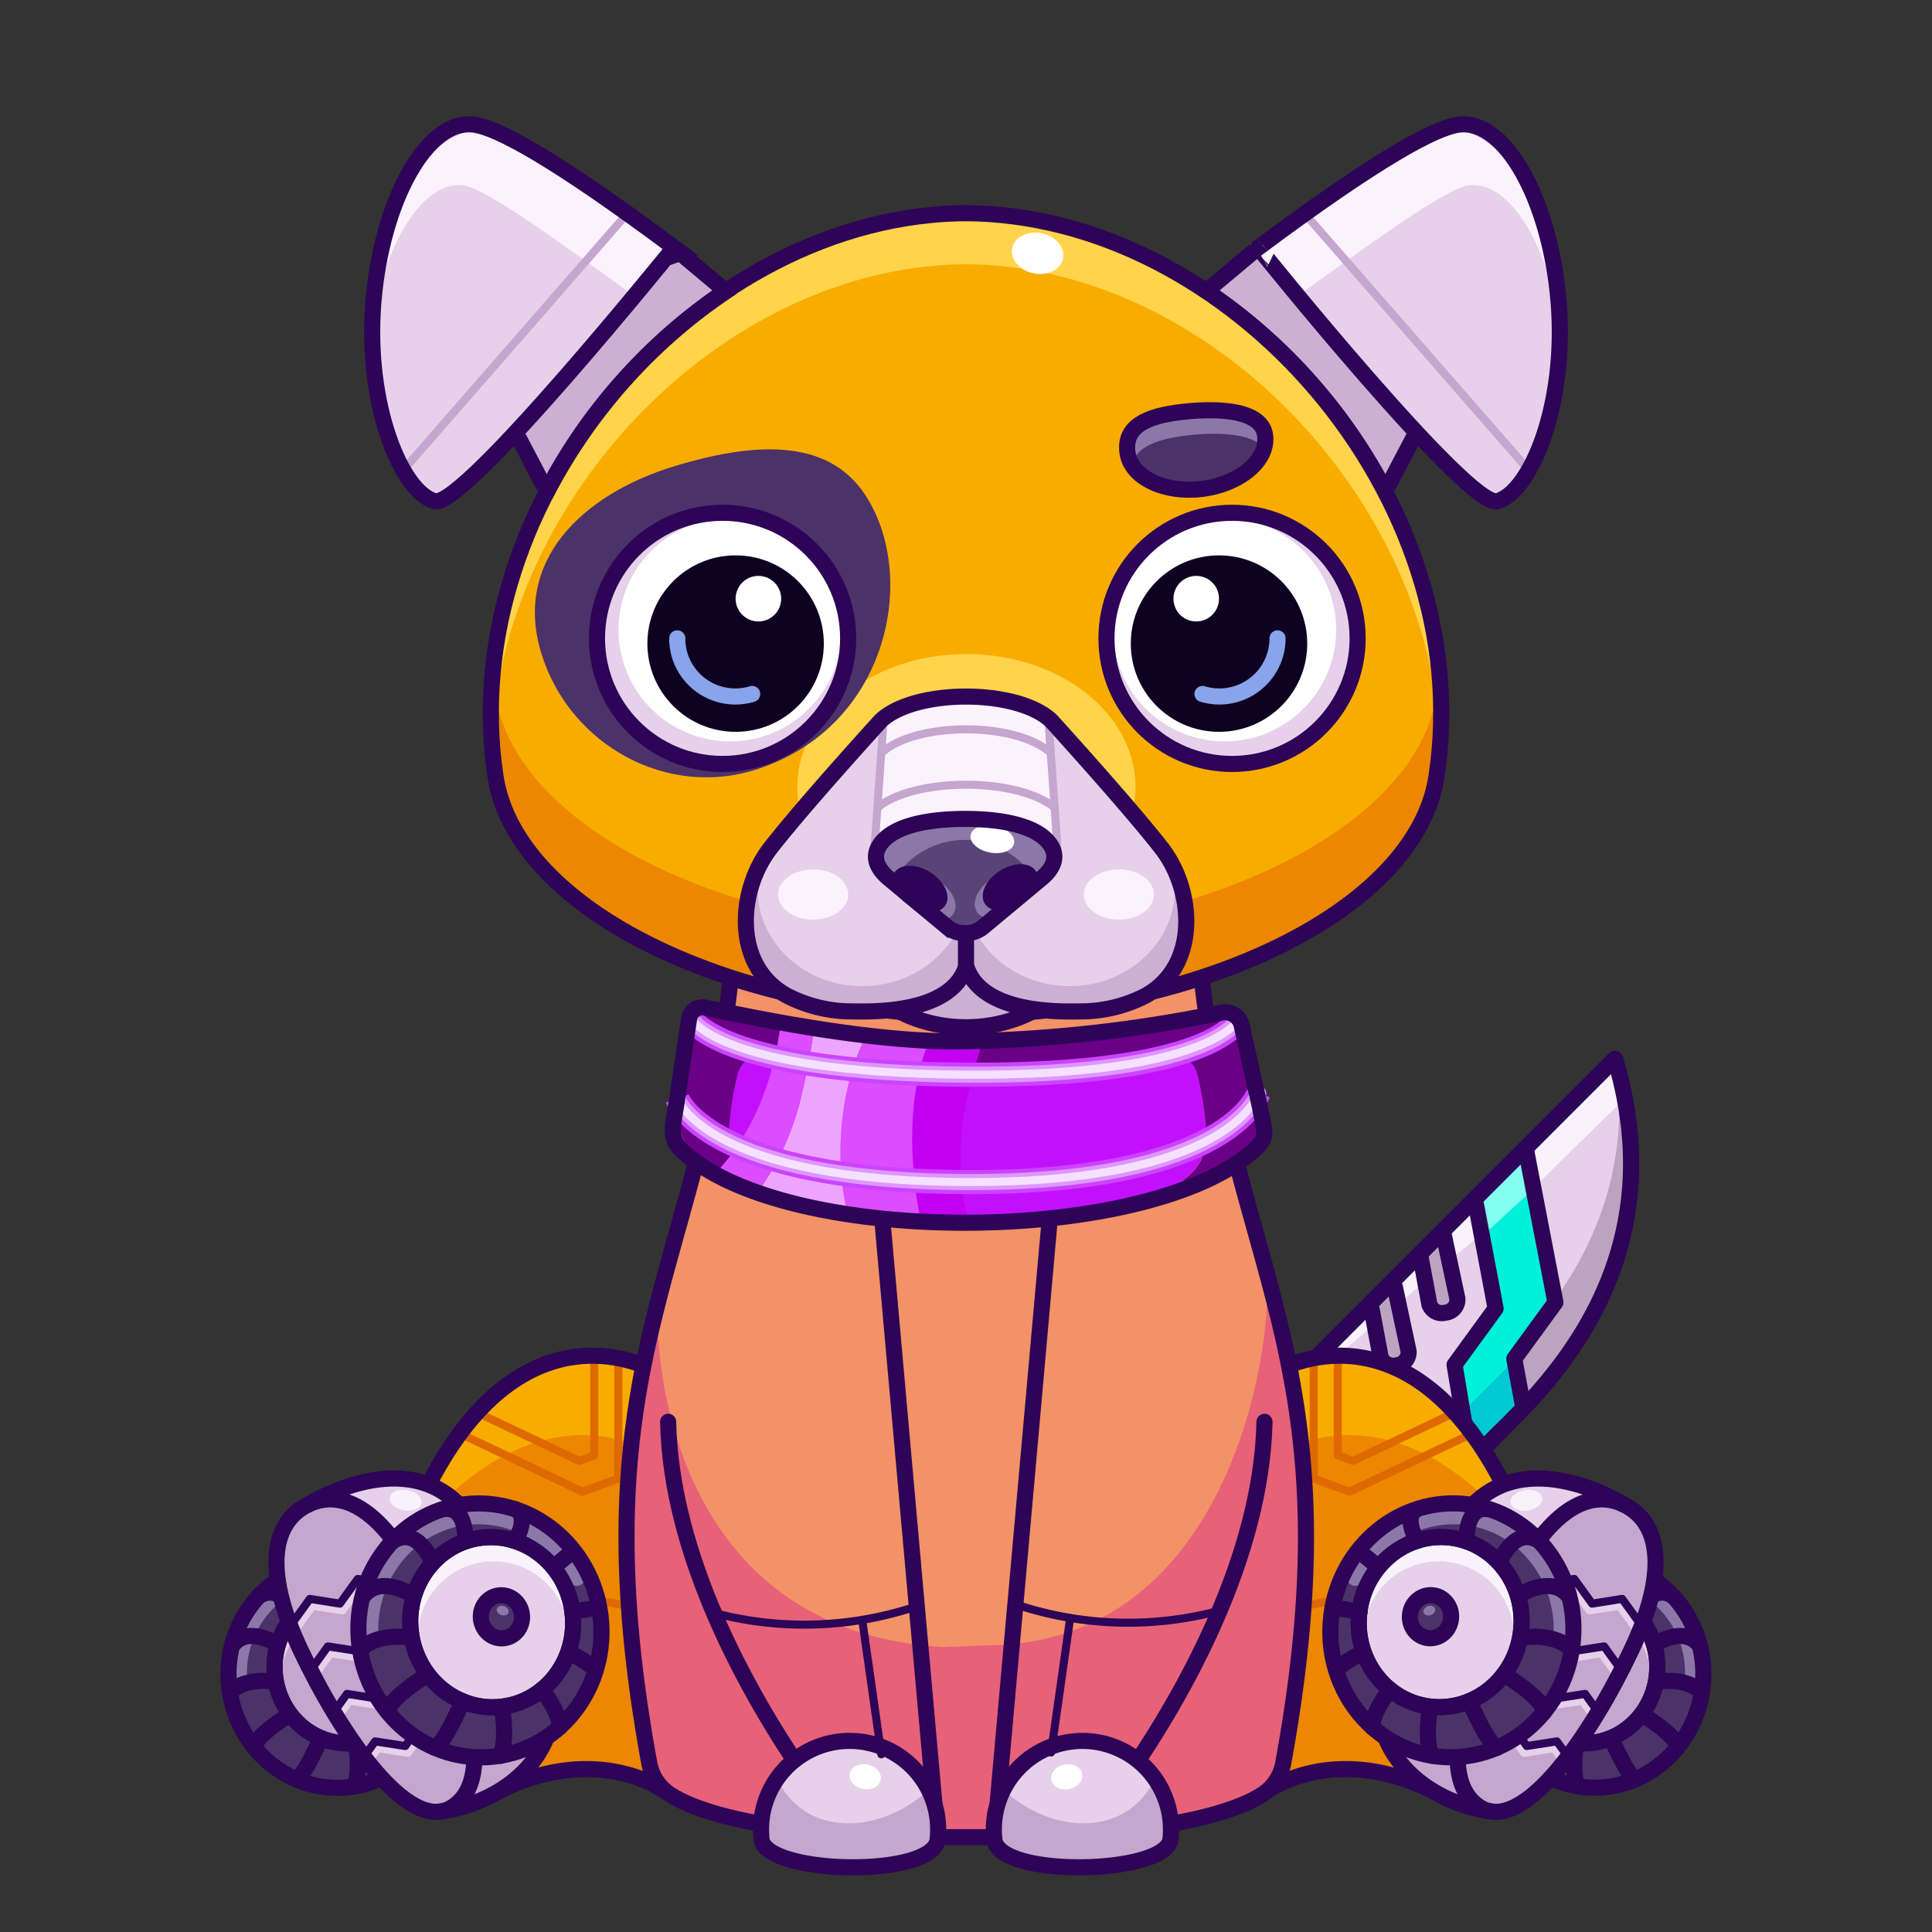 <svg xmlns="http://www.w3.org/2000/svg" viewBox="0 0 240 240">
  <rect x="0" y="0" width="240" height="240" fill="#333333" stroke="none"/>
  <svg id="tale" xmlns="http://www.w3.org/2000/svg" viewBox="0 0 240 240"><defs><style>.prefix_qE6swteB-S_cls-1{fill:#00f1d9;}.prefix_qE6swteB-S_cls-1,.prefix_qE6swteB-S_cls-7{stroke:#2d0457;stroke-linecap:round;stroke-linejoin:round;stroke-width:2px;}.prefix_qE6swteB-S_cls-2{fill:#83fff0;}.prefix_qE6swteB-S_cls-3{fill:#00c9d3;}.prefix_qE6swteB-S_cls-4{fill:#e6d0ea;}.prefix_qE6swteB-S_cls-5{fill:#f9f2fc;}.prefix_qE6swteB-S_cls-6{fill:#bca4c1;}.prefix_qE6swteB-S_cls-7{fill:none;}</style></defs><g id="_03" data-name="03"><path class="prefix_qE6swteB-S_cls-1" d="M188.27,175.92S170,194,170.48,194l-13.62-10.87a5.55,5.55,0,0,1,0-7.84l43.76-43.77h0C204.71,145.22,203.39,160.8,188.27,175.92Z"/><path class="prefix_qE6swteB-S_cls-2" d="M190.78,147.46c-.41-1.61-.84-3.22-1.23-4.83l-7,7c.26,1.48.62,3,1,4.41C186,151.85,188.37,149.64,190.78,147.46Z"/><path class="prefix_qE6swteB-S_cls-3" d="M189.87,173.25c-.41-1.61-.84-3.22-1.22-4.83l-7,7c.26,1.48.62,3,1,4.41C185.07,177.64,187.46,175.43,189.87,173.25Z"/><path class="prefix_qE6swteB-S_cls-4" d="M190.88,150.91c.71,3.51,2.83,7.43,1.58,11-.63,1.83-2,3.28-3,4.93a7.06,7.06,0,0,0-.89,5,14.49,14.49,0,0,1,.3,3.4c14.54-14.93,15.77-30.26,11.74-43.73h0L189.09,143.1C189.81,145.66,190.35,148.28,190.88,150.91Z"/><path class="prefix_qE6swteB-S_cls-5" d="M201.83,136.47c-.32-1.66-.73-3.3-1.21-4.91h0L189.09,143.1c.44,1.57.81,3.16,1.16,4.76C192.24,145.81,200,138.27,201.83,136.47Z"/><path class="prefix_qE6swteB-S_cls-6" d="M200.74,131.71c1.44,10.28-.68,21.34-9.51,32.31-.58.86-1.22,1.7-1.76,2.58a7.1,7.1,0,0,0-.89,5,14.45,14.45,0,0,1,.3,3.39C203.27,160.25,204.62,145.07,200.74,131.71Z"/><path class="prefix_qE6swteB-S_cls-6" d="M190.88,150.64c.13.65.31,1.31.51,2,0-2.92-1.41-5.94-2-8.7-.08-.4-.16-.8-.25-1.19l-.09.09C189.81,145.39,190.35,148,190.88,150.64Z"/><path class="prefix_qE6swteB-S_cls-4" d="M182.74,180.19c-.1-3.82-2.57-7.68-.89-11.44,1.06-2.36,1-3.94,3.29-5.31-.23-4.72-.42-10.29-1.56-14.84l-26.72,26.73a5.55,5.55,0,0,0,0,7.84L170.48,194c-.32,0,7.33-7.69,12.7-13A1,1,0,0,1,182.74,180.19Z"/><path class="prefix_qE6swteB-S_cls-5" d="M161.57,172.07c1.16-.53,21.94-18.62,22.67-18.89-1-2.26-.23-1.53-.48-4"/><path class="prefix_qE6swteB-S_cls-6" d="M173.27,159.85l1.71,8a1.64,1.64,0,0,1-1.47,1.75h0a1.64,1.64,0,0,1-2-1l-1.11-5.91"/><path class="prefix_qE6swteB-S_cls-7" d="M173.27,159.85l1.71,8a1.64,1.64,0,0,1-1.47,1.75h0a1.64,1.64,0,0,1-2-1l-1.11-5.91"/><path class="prefix_qE6swteB-S_cls-6" d="M179.33,153.31l1.71,8a1.63,1.63,0,0,1-1.47,1.75h0a1.65,1.65,0,0,1-2-1l-1.1-5.91"/><path class="prefix_qE6swteB-S_cls-6" d="M185.14,163.44c-.23-4.72-.42-10.29-1.56-14.84l-.83.83c.31,3,2.44,10,2.58,12.83-2.35,1.37-4.5,8.93-4.41,12.76a1,1,0,0,0,.44.79c-5.37,5.36-13,13.06-12.69,13.06l-13.33-10.64a5.55,5.55,0,0,0,1.52,4.94l4.4,20.57c-.32,0,16.55-17.39,21.92-22.75a1,1,0,0,1-.44-.8c-.1-3.82-2.57-7.68-.89-11.44C182.91,166.39,182.8,164.81,185.14,163.44Z"/><path class="prefix_qE6swteB-S_cls-7" d="M188.27,175.92S160.83,204,161.32,204l-4.46-20.86a5.55,5.55,0,0,1,0-7.84l43.76-43.77h0C204.71,145.22,203.39,160.8,188.27,175.92Z"/><polyline class="prefix_qE6swteB-S_cls-7" points="189.58 142.9 193.22 161.79 188.11 168.79 189.22 174.81"/><polyline class="prefix_qE6swteB-S_cls-7" points="183.27 149.2 185.79 162.54 180.69 169.54 182.65 181.29"/><path class="prefix_qE6swteB-S_cls-7" d="M179.33,153.31l1.71,8a1.63,1.63,0,0,1-1.47,1.75h0a1.65,1.65,0,0,1-2-1l-1.1-5.91"/></g></svg>
<svg id="ears" xmlns="http://www.w3.org/2000/svg" viewBox="0 0 240 240"><defs><style>.prefix_AphIte8yPx_cls-1{fill:#ccafd3;}.prefix_AphIte8yPx_cls-2{fill:#e6d0ea;}.prefix_AphIte8yPx_cls-3{fill:#fcf2fd;}.prefix_AphIte8yPx_cls-4,.prefix_AphIte8yPx_cls-5{fill:none;}.prefix_AphIte8yPx_cls-4{stroke:#2d0457;stroke-miterlimit:10;stroke-width:2px;}.prefix_AphIte8yPx_cls-5{stroke:#c5a6ce;stroke-linecap:round;stroke-linejoin:round;}</style></defs><g id="_01" data-name="01"><path class="prefix_AphIte8yPx_cls-1" d="M90.07,36.26l-5.88-5.09L64,53.53l3.59,6.84C72.6,50.44,81.49,43.26,90.07,36.26Z"/><path class="prefix_AphIte8yPx_cls-2" d="M54,62.26c-4.15-1.15-8.64-12-7.62-24.68S53.11,14.57,59,15.5c2.82.44,9.66,4,24.75,15.26C83.72,30.76,57.57,63.24,54,62.26Z"/><path class="prefix_AphIte8yPx_cls-3" d="M57.67,23.05c2.41.38,9.59,5.35,21.12,13.72a52.63,52.63,0,0,1,5.4-5.6C69.86,20.45,63.58,16.49,60.9,16.06c-5.57-.88-13.62,7.34-14.59,19.38a43.17,43.17,0,0,0-.11,4.8C47.87,30,52.7,22.26,57.67,23.05Z"/><line class="prefix_AphIte8yPx_cls-4" x1="89.98" y1="36.02" x2="84.19" y2="31.17"/><line class="prefix_AphIte8yPx_cls-4" x1="67.57" y1="60.39" x2="63.97" y2="53.53"/><line class="prefix_AphIte8yPx_cls-5" x1="50.12" y1="58.38" x2="77.93" y2="26.52"/><path class="prefix_AphIte8yPx_cls-4" d="M54,62.26c-4.15-1.15-8.64-12-7.62-24.68S53.11,14.57,59,15.5c2.82.44,9.66,4,24.75,15.26C83.72,30.76,57.57,63.24,54,62.26Z"/><path class="prefix_AphIte8yPx_cls-4" d="M90.84,35.69a67.9,67.9,0,0,0-23.2,25.82"/><path class="prefix_AphIte8yPx_cls-1" d="M149.93,36.26l5.88-5.09L176,53.53l-3.59,6.84C167.4,50.44,158.51,43.26,149.93,36.26Z"/><path class="prefix_AphIte8yPx_cls-2" d="M186,62.26c4.15-1.15,8.64-12,7.62-24.68s-6.69-23-12.55-22.08c-2.82.44-9.66,4-24.75,15.26C156.28,30.76,182.43,63.24,186,62.26Z"/><path class="prefix_AphIte8yPx_cls-3" d="M182.33,23.05c-2.41.38-9.59,5.35-21.12,13.72a52.63,52.63,0,0,0-5.4-5.6c14.33-10.72,20.61-14.68,23.29-15.11,5.57-.88,13.62,7.34,14.59,19.38a43.17,43.17,0,0,1,.11,4.8C192.13,30,187.3,22.26,182.33,23.05Z"/><line class="prefix_AphIte8yPx_cls-4" x1="150.02" y1="36.02" x2="155.81" y2="31.17"/><line class="prefix_AphIte8yPx_cls-4" x1="172.43" y1="60.39" x2="176.03" y2="53.53"/><line class="prefix_AphIte8yPx_cls-5" x1="189.88" y1="58.38" x2="162.07" y2="26.52"/><path class="prefix_AphIte8yPx_cls-4" d="M186,62.26c4.15-1.15,8.64-12,7.62-24.68s-6.69-23-12.55-22.08c-2.82.44-9.66,4-24.75,15.26C156.28,30.76,182.43,63.24,186,62.26Z"/><path class="prefix_AphIte8yPx_cls-4" d="M149.16,35.69a67.9,67.9,0,0,1,23.2,25.82"/></g></svg>
<svg id="legs" xmlns="http://www.w3.org/2000/svg" viewBox="0 0 240 240"><defs><style>.prefix_UoCQ5Nnw3z_cls-1{fill:#4b3268;}.prefix_UoCQ5Nnw3z_cls-2{fill:#c5a6ce;}.prefix_UoCQ5Nnw3z_cls-3{fill:#e6d0ea;}.prefix_UoCQ5Nnw3z_prefix_UoCQ5Nnw3z_cls-10,.prefix_UoCQ5Nnw3z_prefix_UoCQ5Nnw3z_cls-11,.prefix_UoCQ5Nnw3z_cls-4,.prefix_UoCQ5Nnw3z_cls-5,.prefix_UoCQ5Nnw3z_cls-8{fill:none;stroke-linecap:round;stroke-linejoin:round;}.prefix_UoCQ5Nnw3z_prefix_UoCQ5Nnw3z_cls-11,.prefix_UoCQ5Nnw3z_cls-4{stroke:#2d0457;}.prefix_UoCQ5Nnw3z_cls-4,.prefix_UoCQ5Nnw3z_cls-5{stroke-width:2px;}.prefix_UoCQ5Nnw3z_cls-5{stroke:#8c78a8;}.prefix_UoCQ5Nnw3z_cls-6{fill:#8c78a8;}.prefix_UoCQ5Nnw3z_cls-7{fill:#ed8700;}.prefix_UoCQ5Nnw3z_cls-8{stroke:#dd6900;}.prefix_UoCQ5Nnw3z_cls-9{fill:#f9ac00;}.prefix_UoCQ5Nnw3z_prefix_UoCQ5Nnw3z_cls-10{stroke:#e6d0ea;}.prefix_UoCQ5Nnw3z_prefix_UoCQ5Nnw3z_cls-12{fill:#f9f2fc;}</style></defs><g id="_04" data-name="04"><ellipse class="prefix_UoCQ5Nnw3z_cls-1" cx="198.22" cy="208.11" rx="13.99" ry="13.38" transform="translate(-32.06 380.08) rotate(-83.15)"/><ellipse class="prefix_UoCQ5Nnw3z_cls-2" cx="196.92" cy="207.2" rx="9.37" ry="8.96" transform="translate(-32.3 377.99) rotate(-83.15)"/><path class="prefix_UoCQ5Nnw3z_cls-3" d="M198,197.9a9.18,9.18,0,0,0-10,8.23,9.75,9.75,0,0,0,.7,4.92,8.9,8.9,0,0,1-.2-3.23,8.28,8.28,0,1,1,16.42,2,8.91,8.91,0,0,1-1,3.1,9.71,9.71,0,0,0,1.84-4.62A9.18,9.18,0,0,0,198,197.9Z"/><ellipse class="prefix_UoCQ5Nnw3z_cls-4" cx="196.92" cy="207.2" rx="9.37" ry="8.96" transform="translate(-32.3 377.99) rotate(-83.15)"/><path class="prefix_UoCQ5Nnw3z_cls-5" d="M187.55,202.27a12.13,12.13,0,0,1,12.17-6.71,12.34,12.34,0,0,1,10.56,13.25"/><path class="prefix_UoCQ5Nnw3z_cls-4" d="M204.11,213.05s4.26,2.6,4.26,4"/><path class="prefix_UoCQ5Nnw3z_cls-4" d="M206.06,208.87s3.67-.53,5.36,1.41"/><path class="prefix_UoCQ5Nnw3z_cls-4" d="M205.67,204.21s3.5-2.31,5.41.14"/><path class="prefix_UoCQ5Nnw3z_cls-4" d="M203.57,200.39s1.6-3.87,4.29-2.08"/><path class="prefix_UoCQ5Nnw3z_cls-4" d="M199.83,198.31s-.22-4,2.42-3.58"/><line class="prefix_UoCQ5Nnw3z_cls-4" x1="187.96" y1="199.36" x2="190.02" y2="201.06"/><path class="prefix_UoCQ5Nnw3z_cls-4" d="M194.38,198.25s-1.63-2.68,0-3.5"/><path class="prefix_UoCQ5Nnw3z_cls-4" d="M188,206.13s-2.5-.7-2.92-.24"/><path class="prefix_UoCQ5Nnw3z_cls-4" d="M200.15,215.9s1.81,4.33,3,5.14"/><path class="prefix_UoCQ5Nnw3z_cls-4" d="M188.35,210.57a9.8,9.8,0,0,0-2.83,2"/><path class="prefix_UoCQ5Nnw3z_cls-4" d="M191.39,214.63s-1.95,2.43-1.95,4.14"/><path class="prefix_UoCQ5Nnw3z_cls-4" d="M195.8,216.5s-.64,3.65.18,5.42"/><ellipse class="prefix_UoCQ5Nnw3z_cls-4" cx="198.22" cy="208.11" rx="13.99" ry="13.38" transform="translate(-32.06 380.08) rotate(-83.15)"/><ellipse class="prefix_UoCQ5Nnw3z_cls-1" cx="195.85" cy="206.61" rx="2.37" ry="2.27" transform="translate(-32.65 376.4) rotate(-83.15)"/><ellipse class="prefix_UoCQ5Nnw3z_cls-4" cx="195.85" cy="206.61" rx="2.37" ry="2.27" transform="translate(-32.65 376.4) rotate(-83.15)"/><ellipse class="prefix_UoCQ5Nnw3z_cls-6" cx="195.71" cy="205.93" rx="0.68" ry="0.52" transform="translate(-57.96 78.03) rotate(-19.7)"/><ellipse class="prefix_UoCQ5Nnw3z_cls-4" cx="196.92" cy="207.2" rx="9.37" ry="8.96" transform="translate(-32.3 377.99) rotate(-83.15)"/><path class="prefix_UoCQ5Nnw3z_cls-7" d="M157.22,222.61s8.31-6.36,20.86-.08l9.13-37.23c-12.21-24.76-28.6-15-28.6-15Z"/><path class="prefix_UoCQ5Nnw3z_cls-8" d="M157.67,201.64s8.31-6.36,20.87-.09"/><path class="prefix_UoCQ5Nnw3z_cls-9" d="M186.53,188.05l.68-2.75c-12.21-24.76-28.6-15-28.6-15l-.28,10.46C162.85,178.17,173.72,174.49,186.53,188.05Z"/><polyline class="prefix_UoCQ5Nnw3z_cls-8" points="166.18 169.09 166.18 180.77 168.06 181.48 180.37 175.64"/><polyline class="prefix_UoCQ5Nnw3z_cls-8" points="163.19 168.72 163.19 183.67 167.65 185.3 182.55 178.23"/><path class="prefix_UoCQ5Nnw3z_cls-4" d="M158.61,170.31s16.39-9.77,28.6,15"/><path class="prefix_UoCQ5Nnw3z_cls-3" d="M201.69,186.89s-12.22-7.74-19.36.76c-22.73,27.06-5.24,36.58,3.31,37.42Z"/><path class="prefix_UoCQ5Nnw3z_cls-4" d="M157.22,222.61s8.31-6.36,20.86-.08"/><path class="prefix_UoCQ5Nnw3z_cls-2" d="M194.89,203.06l6.8-16.17-.47-.28Z"/><path class="prefix_UoCQ5Nnw3z_cls-2" d="M172.74,202.8c-6,15.61,6.2,21.61,12.9,22.27L188,219.4C182.14,218.54,173.06,213.8,172.74,202.8Z"/><path class="prefix_UoCQ5Nnw3z_cls-2" d="M187.33,197.79c-4.91,10.4-9.36,23.11-3.44,26.74,5.41,3.31,13.82-9.11,18.74-19.5s3.29-16.14-.94-18.14S192.25,187.4,187.33,197.79Z"/><polyline class="prefix_UoCQ5Nnw3z_prefix_UoCQ5Nnw3z_cls-10" points="189.29 194.51 191.5 197.57 195.23 196.99 197.45 200.05 201.18 199.47 203.4 202.53"/><polyline class="prefix_UoCQ5Nnw3z_prefix_UoCQ5Nnw3z_cls-10" points="184.68 206.31 186.89 209.37 190.62 208.78 192.83 211.85 196.57 211.26 198.18 213.49"/><polyline class="prefix_UoCQ5Nnw3z_prefix_UoCQ5Nnw3z_cls-10" points="187.04 200.41 189.26 203.47 192.99 202.89 195.2 205.95 198.94 205.37 201.15 208.43"/><polyline class="prefix_UoCQ5Nnw3z_prefix_UoCQ5Nnw3z_cls-10" points="181.18 212.21 183.39 215.27 187.12 214.68 189.33 217.75 193.07 217.16 194.51 219.16"/><polyline class="prefix_UoCQ5Nnw3z_prefix_UoCQ5Nnw3z_cls-11" points="189.62 193.67 191.83 196.73 195.56 196.14 197.78 199.21 201.51 198.62 203.73 201.69"/><polyline class="prefix_UoCQ5Nnw3z_prefix_UoCQ5Nnw3z_cls-11" points="185.01 205.46 187.22 208.53 190.95 207.94 193.16 211 196.9 210.42 198.51 212.65"/><polyline class="prefix_UoCQ5Nnw3z_prefix_UoCQ5Nnw3z_cls-11" points="187.38 199.56 189.59 202.63 193.32 202.04 195.53 205.1 199.27 204.52 201.48 207.59"/><polyline class="prefix_UoCQ5Nnw3z_prefix_UoCQ5Nnw3z_cls-11" points="181.5 211.36 183.72 214.42 187.45 213.84 189.66 216.9 193.4 216.32 194.84 218.31"/><path class="prefix_UoCQ5Nnw3z_cls-4" d="M187.33,197.79c-4.91,10.4-9.36,23.11-3.44,26.74,5.41,3.31,13.82-9.11,18.74-19.5s3.29-16.14-.94-18.14S192.25,187.4,187.33,197.79Z"/><path class="prefix_UoCQ5Nnw3z_cls-4" d="M201.69,186.89s-12.22-7.74-19.36.76c-22.73,27.06-5.24,36.58,3.31,37.42"/><ellipse class="prefix_UoCQ5Nnw3z_cls-1" cx="180.37" cy="202.53" rx="15.78" ry="15.09" transform="translate(-42.24 357.45) rotate(-83.15)"/><ellipse class="prefix_UoCQ5Nnw3z_cls-3" cx="178.91" cy="201.51" rx="10.57" ry="10.11" transform="translate(-42.51 355.1) rotate(-83.15)"/><path class="prefix_UoCQ5Nnw3z_prefix_UoCQ5Nnw3z_cls-12" d="M180.17,191a10.33,10.33,0,0,0-11.29,9.28,10.85,10.85,0,0,0,.78,5.55,10,10,0,0,1-.23-3.64A9.34,9.34,0,1,1,188,204.43a10.33,10.33,0,0,1-1.09,3.49,10.83,10.83,0,0,0,2.07-5.21A10.33,10.33,0,0,0,180.17,191Z"/><ellipse class="prefix_UoCQ5Nnw3z_cls-4" cx="178.91" cy="201.51" rx="10.57" ry="10.11" transform="translate(-42.51 355.1) rotate(-83.15)"/><path class="prefix_UoCQ5Nnw3z_cls-5" d="M168.34,196a13.68,13.68,0,0,1,13.73-7.57c7.2.87,12.38,7.46,11.91,14.94"/><path class="prefix_UoCQ5Nnw3z_cls-4" d="M187,208.11s4.81,2.93,4.81,4.57"/><path class="prefix_UoCQ5Nnw3z_cls-4" d="M189.22,203.39s4.14-.6,6,1.59"/><path class="prefix_UoCQ5Nnw3z_cls-4" d="M188.78,198.13s3.95-2.6,6.1.17"/><path class="prefix_UoCQ5Nnw3z_cls-4" d="M186.41,193.83s1.8-4.36,4.84-2.35"/><path class="prefix_UoCQ5Nnw3z_cls-4" d="M182.19,191.48s-.25-4.5,2.73-4"/><line class="prefix_UoCQ5Nnw3z_cls-4" x1="168.8" y1="192.66" x2="171.12" y2="194.59"/><path class="prefix_UoCQ5Nnw3z_cls-4" d="M176.05,191.41s-1.85-3,0-3.94"/><path class="prefix_UoCQ5Nnw3z_cls-4" d="M168.88,200.3s-2.83-.79-3.31-.27"/><path class="prefix_UoCQ5Nnw3z_cls-4" d="M182.55,211.32s2,4.89,3.41,5.8"/><path class="prefix_UoCQ5Nnw3z_cls-4" d="M169.25,205.31s-2.53,1.22-3.2,2.2"/><path class="prefix_UoCQ5Nnw3z_cls-4" d="M172.68,209.89s-2.21,2.74-2.21,4.66"/><path class="prefix_UoCQ5Nnw3z_cls-4" d="M177.65,212s-.73,4.12.2,6.11"/><ellipse class="prefix_UoCQ5Nnw3z_cls-4" cx="180.37" cy="202.53" rx="15.78" ry="15.09" transform="translate(-42.24 357.45) rotate(-83.15)"/><ellipse class="prefix_UoCQ5Nnw3z_cls-1" cx="177.7" cy="200.84" rx="2.68" ry="2.56" transform="translate(-42.9 353.31) rotate(-83.15)"/><ellipse class="prefix_UoCQ5Nnw3z_cls-4" cx="177.7" cy="200.84" rx="2.68" ry="2.56" transform="translate(-42.9 353.31) rotate(-83.15)"/><ellipse class="prefix_UoCQ5Nnw3z_cls-6" cx="177.55" cy="200.08" rx="0.76" ry="0.58" transform="translate(-57.05 71.56) rotate(-19.7)"/><ellipse class="prefix_UoCQ5Nnw3z_cls-4" cx="178.91" cy="201.51" rx="10.57" ry="10.11" transform="translate(-42.51 355.1) rotate(-83.15)"/><ellipse class="prefix_UoCQ5Nnw3z_prefix_UoCQ5Nnw3z_cls-12" cx="189.62" cy="186.37" rx="1.99" ry="1.28" transform="translate(-28.03 33.67) rotate(-9.45)"/><ellipse class="prefix_UoCQ5Nnw3z_cls-1" cx="41.78" cy="208.11" rx="13.38" ry="13.99" transform="translate(-24.53 6.47) rotate(-6.85)"/><ellipse class="prefix_UoCQ5Nnw3z_cls-2" cx="43.08" cy="207.2" rx="8.96" ry="9.37" transform="translate(-24.41 6.62) rotate(-6.85)"/><path class="prefix_UoCQ5Nnw3z_cls-3" d="M42,197.9a9.18,9.18,0,0,1,10,8.23,9.75,9.75,0,0,1-.7,4.92,8.9,8.9,0,0,0,.2-3.23,8.28,8.28,0,1,0-16.42,2,8.91,8.91,0,0,0,1,3.1,9.71,9.71,0,0,1-1.84-4.62A9.18,9.18,0,0,1,42,197.9Z"/><ellipse class="prefix_UoCQ5Nnw3z_cls-4" cx="43.08" cy="207.2" rx="8.96" ry="9.37" transform="translate(-24.41 6.62) rotate(-6.85)"/><path class="prefix_UoCQ5Nnw3z_cls-5" d="M52.45,202.27a12.13,12.13,0,0,0-12.17-6.71,12.34,12.34,0,0,0-10.56,13.25"/><path class="prefix_UoCQ5Nnw3z_cls-4" d="M35.89,213.05s-4.26,2.6-4.26,4"/><path class="prefix_UoCQ5Nnw3z_cls-4" d="M33.94,208.87s-3.67-.53-5.36,1.41"/><path class="prefix_UoCQ5Nnw3z_cls-4" d="M34.33,204.21s-3.5-2.31-5.41.14"/><path class="prefix_UoCQ5Nnw3z_cls-4" d="M36.43,200.39s-1.6-3.87-4.29-2.08"/><path class="prefix_UoCQ5Nnw3z_cls-4" d="M40.17,198.31s.22-4-2.42-3.58"/><line class="prefix_UoCQ5Nnw3z_cls-4" x1="52.04" y1="199.36" x2="49.98" y2="201.06"/><path class="prefix_UoCQ5Nnw3z_cls-4" d="M45.62,198.25s1.63-2.68,0-3.5"/><path class="prefix_UoCQ5Nnw3z_cls-4" d="M52,206.13s2.5-.7,2.92-.24"/><path class="prefix_UoCQ5Nnw3z_cls-4" d="M39.85,215.9s-1.81,4.33-3,5.14"/><path class="prefix_UoCQ5Nnw3z_cls-4" d="M51.65,210.57a9.8,9.8,0,0,1,2.83,2"/><path class="prefix_UoCQ5Nnw3z_cls-4" d="M48.61,214.63s2,2.43,2,4.14"/><path class="prefix_UoCQ5Nnw3z_cls-4" d="M44.2,216.5s.64,3.65-.18,5.42"/><ellipse class="prefix_UoCQ5Nnw3z_cls-4" cx="41.78" cy="208.11" rx="13.38" ry="13.99" transform="translate(-24.53 6.47) rotate(-6.85)"/><ellipse class="prefix_UoCQ5Nnw3z_cls-1" cx="44.15" cy="206.61" rx="2.27" ry="2.37" transform="translate(-24.34 6.74) rotate(-6.85)"/><ellipse class="prefix_UoCQ5Nnw3z_cls-4" cx="44.15" cy="206.61" rx="2.27" ry="2.37" transform="translate(-24.34 6.74) rotate(-6.85)"/><ellipse class="prefix_UoCQ5Nnw3z_cls-6" cx="44.29" cy="205.93" rx="0.52" ry="0.68" transform="translate(-164.52 178.21) rotate(-70.3)"/><ellipse class="prefix_UoCQ5Nnw3z_cls-4" cx="43.08" cy="207.2" rx="8.96" ry="9.37" transform="translate(-24.41 6.62) rotate(-6.85)"/><path class="prefix_UoCQ5Nnw3z_cls-7" d="M82.78,222.61s-8.31-6.36-20.86-.08L52.79,185.3c12.21-24.76,28.6-15,28.6-15Z"/><path class="prefix_UoCQ5Nnw3z_cls-8" d="M82.33,201.64s-8.31-6.36-20.87-.09"/><path class="prefix_UoCQ5Nnw3z_cls-9" d="M53.47,188.05l-.68-2.75c12.21-24.76,28.6-15,28.6-15l.28,10.46C77.15,178.17,66.28,174.49,53.47,188.05Z"/><polyline class="prefix_UoCQ5Nnw3z_cls-8" points="73.82 169.09 73.82 180.77 71.94 181.48 59.63 175.64"/><polyline class="prefix_UoCQ5Nnw3z_cls-8" points="76.81 168.72 76.81 183.67 72.35 185.3 57.45 178.23"/><path class="prefix_UoCQ5Nnw3z_cls-4" d="M81.39,170.31s-16.39-9.77-28.6,15"/><path class="prefix_UoCQ5Nnw3z_cls-3" d="M38.31,186.89s12.22-7.74,19.36.76c22.73,27.06,5.24,36.58-3.31,37.42Z"/><path class="prefix_UoCQ5Nnw3z_cls-4" d="M82.78,222.61s-8.31-6.36-20.86-.08"/><path class="prefix_UoCQ5Nnw3z_cls-2" d="M45.11,203.06l-6.8-16.17.47-.28Z"/><path class="prefix_UoCQ5Nnw3z_cls-2" d="M67.26,202.8c6,15.61-6.2,21.61-12.9,22.27L52,219.4C57.86,218.54,66.94,213.8,67.26,202.8Z"/><path class="prefix_UoCQ5Nnw3z_cls-2" d="M52.67,197.79c4.91,10.4,9.36,23.11,3.44,26.74-5.41,3.31-13.82-9.11-18.74-19.5s-3.29-16.14.94-18.14S47.75,187.4,52.67,197.79Z"/><polyline class="prefix_UoCQ5Nnw3z_prefix_UoCQ5Nnw3z_cls-10" points="50.71 194.51 48.5 197.57 44.77 196.99 42.55 200.05 38.82 199.47 36.6 202.53"/><polyline class="prefix_UoCQ5Nnw3z_prefix_UoCQ5Nnw3z_cls-10" points="55.32 206.31 53.11 209.37 49.38 208.78 47.17 211.85 43.43 211.26 41.82 213.49"/><polyline class="prefix_UoCQ5Nnw3z_prefix_UoCQ5Nnw3z_cls-10" points="52.95 200.41 50.74 203.47 47.01 202.89 44.8 205.95 41.06 205.37 38.85 208.43"/><polyline class="prefix_UoCQ5Nnw3z_prefix_UoCQ5Nnw3z_cls-10" points="58.83 212.21 56.61 215.27 52.88 214.68 50.67 217.75 46.93 217.16 45.49 219.16"/><polyline class="prefix_UoCQ5Nnw3z_prefix_UoCQ5Nnw3z_cls-11" points="50.38 193.67 48.17 196.73 44.44 196.14 42.22 199.21 38.49 198.62 36.27 201.69"/><polyline class="prefix_UoCQ5Nnw3z_prefix_UoCQ5Nnw3z_cls-11" points="54.99 205.46 52.78 208.53 49.05 207.94 46.84 211 43.1 210.42 41.49 212.65"/><polyline class="prefix_UoCQ5Nnw3z_prefix_UoCQ5Nnw3z_cls-11" points="52.63 199.56 50.41 202.63 46.68 202.04 44.47 205.1 40.73 204.52 38.52 207.59"/><polyline class="prefix_UoCQ5Nnw3z_prefix_UoCQ5Nnw3z_cls-11" points="58.49 211.36 56.28 214.42 52.55 213.84 50.34 216.9 46.6 216.32 45.16 218.31"/><path class="prefix_UoCQ5Nnw3z_cls-4" d="M52.67,197.79c4.91,10.4,9.36,23.11,3.44,26.74-5.41,3.31-13.82-9.11-18.74-19.5s-3.29-16.14.94-18.14S47.75,187.4,52.67,197.79Z"/><path class="prefix_UoCQ5Nnw3z_cls-4" d="M38.31,186.89s12.22-7.74,19.36.76c22.73,27.06,5.24,36.58-3.31,37.42"/><ellipse class="prefix_UoCQ5Nnw3z_cls-1" cx="59.63" cy="202.53" rx="15.09" ry="15.78" transform="translate(-23.74 8.56) rotate(-6.85)"/><ellipse class="prefix_UoCQ5Nnw3z_cls-3" cx="61.09" cy="201.51" rx="10.11" ry="10.57" transform="translate(-23.61 8.73) rotate(-6.85)"/><path class="prefix_UoCQ5Nnw3z_prefix_UoCQ5Nnw3z_cls-12" d="M59.83,191a10.33,10.33,0,0,1,11.29,9.28,10.85,10.85,0,0,1-.78,5.55,10,10,0,0,0,.23-3.64A9.34,9.34,0,1,0,52,204.43a10.33,10.33,0,0,0,1.09,3.49,10.83,10.83,0,0,1-2.07-5.21A10.33,10.33,0,0,1,59.83,191Z"/><ellipse class="prefix_UoCQ5Nnw3z_cls-4" cx="61.09" cy="201.51" rx="10.11" ry="10.57" transform="translate(-23.61 8.73) rotate(-6.85)"/><path class="prefix_UoCQ5Nnw3z_cls-5" d="M71.66,196a13.68,13.68,0,0,0-13.73-7.57c-7.2.87-12.38,7.46-11.91,14.94"/><path class="prefix_UoCQ5Nnw3z_cls-4" d="M53,208.11s-4.81,2.93-4.81,4.57"/><path class="prefix_UoCQ5Nnw3z_cls-4" d="M50.78,203.39s-4.14-.6-6,1.59"/><path class="prefix_UoCQ5Nnw3z_cls-4" d="M51.22,198.13s-3.95-2.6-6.1.17"/><path class="prefix_UoCQ5Nnw3z_cls-4" d="M53.59,193.83s-1.8-4.36-4.84-2.35"/><path class="prefix_UoCQ5Nnw3z_cls-4" d="M57.81,191.48s.25-4.5-2.73-4"/><line class="prefix_UoCQ5Nnw3z_cls-4" x1="71.2" y1="192.66" x2="68.88" y2="194.59"/><path class="prefix_UoCQ5Nnw3z_cls-4" d="M64,191.41s1.85-3,0-3.94"/><path class="prefix_UoCQ5Nnw3z_cls-4" d="M71.12,200.3s2.83-.79,3.31-.27"/><path class="prefix_UoCQ5Nnw3z_cls-4" d="M57.45,211.32s-2,4.89-3.41,5.8"/><path class="prefix_UoCQ5Nnw3z_cls-4" d="M70.75,205.31s2.53,1.22,3.2,2.2"/><path class="prefix_UoCQ5Nnw3z_cls-4" d="M67.32,209.89s2.21,2.74,2.21,4.66"/><path class="prefix_UoCQ5Nnw3z_cls-4" d="M62.35,212s.73,4.12-.2,6.11"/><ellipse class="prefix_UoCQ5Nnw3z_cls-4" cx="59.63" cy="202.53" rx="15.09" ry="15.78" transform="translate(-23.74 8.56) rotate(-6.85)"/><ellipse class="prefix_UoCQ5Nnw3z_cls-1" cx="62.3" cy="200.84" rx="2.56" ry="2.68" transform="translate(-23.52 8.87) rotate(-6.85)"/><ellipse class="prefix_UoCQ5Nnw3z_cls-4" cx="62.3" cy="200.84" rx="2.56" ry="2.68" transform="translate(-23.52 8.87) rotate(-6.85)"/><ellipse class="prefix_UoCQ5Nnw3z_cls-6" cx="62.45" cy="200.08" rx="0.58" ry="0.76" transform="translate(-146.97 191.43) rotate(-70.3)"/><ellipse class="prefix_UoCQ5Nnw3z_cls-4" cx="61.09" cy="201.51" rx="10.11" ry="10.57" transform="translate(-23.61 8.73) rotate(-6.85)"/><ellipse class="prefix_UoCQ5Nnw3z_prefix_UoCQ5Nnw3z_cls-12" cx="50.38" cy="186.37" rx="1.28" ry="1.99" transform="translate(-141.73 205.46) rotate(-80.55)"/></g></svg>
<svg id="body" xmlns="http://www.w3.org/2000/svg" viewBox="0 0 240 240"><defs><style>.prefix_43JT9sblvF_cls-1{fill:#f39267;}.prefix_43JT9sblvF_cls-2{fill:#e76179;}.prefix_43JT9sblvF_cls-3{fill:none;stroke:#2d0457;stroke-miterlimit:10;stroke-width:2px;}</style></defs><g id="_01" data-name="01"><path class="prefix_43JT9sblvF_cls-1" d="M149.06,119.27c3.6,38.3,19.58,49.48,10.33,99.84a5.89,5.89,0,0,1-2.76,3.92c-4.46,2.78-15.45,5.19-34,5.19h-5.2c-18.58,0-29.57-2.41-34-5.19a5.89,5.89,0,0,1-2.76-3.92c-9.25-50.36,6.73-61.54,10.33-99.84"/><path class="prefix_43JT9sblvF_cls-2" d="M157.38,158.17c.76,10-4.92,46.23-35.07,46.23l-5,.21c-32.77-1.85-36-33.62-35.63-42.86-3.73,14.68-6,30.41-1.06,57.36A5.89,5.89,0,0,0,83.37,223c4.46,2.78,15.45,5.19,34,5.19h5.2c18.58,0,29.57-2.41,34-5.19a5.89,5.89,0,0,0,2.76-3.92C164.74,190,161.64,173.93,157.38,158.17Z"/><path class="prefix_43JT9sblvF_cls-3" d="M149.06,119.27c3.6,38.3,19.58,49.48,10.33,99.84a5.89,5.89,0,0,1-2.76,3.92c-4.46,2.78-15.45,5.19-34,5.19h-5.2c-18.58,0-29.57-2.41-34-5.19a5.89,5.89,0,0,1-2.76-3.92c-9.25-50.36,6.73-61.54,10.33-99.84"/></g></svg>
<svg id="hand" xmlns="http://www.w3.org/2000/svg" viewBox="0 0 240 240"><defs><style>.prefix_XyVFBOsHYb_cls-1,.prefix_XyVFBOsHYb_cls-4,.prefix_XyVFBOsHYb_cls-6{fill:none;stroke:#2d0457;}.prefix_XyVFBOsHYb_cls-1,.prefix_XyVFBOsHYb_cls-6{stroke-linecap:round;stroke-linejoin:round;}.prefix_XyVFBOsHYb_cls-1,.prefix_XyVFBOsHYb_cls-4{stroke-width:2px;}.prefix_XyVFBOsHYb_cls-2{fill:#e6d0ea;}.prefix_XyVFBOsHYb_cls-3{fill:#c5a6ce;}.prefix_XyVFBOsHYb_cls-4{stroke-miterlimit:10;}.prefix_XyVFBOsHYb_cls-5{fill:#fff;}</style></defs><g id="_01" data-name="01"><path class="prefix_XyVFBOsHYb_cls-1" d="M100.05,220.71C93,210.49,83.33,193.33,83,176.62"/><line class="prefix_XyVFBOsHYb_cls-1" x1="109.25" y1="147.56" x2="116.49" y2="228.72"/><path class="prefix_XyVFBOsHYb_cls-2" d="M116.49,228.31c0,5.12-21.9,4.61-21.9,0a11,11,0,1,1,21.9,0Z"/><path class="prefix_XyVFBOsHYb_cls-3" d="M96.83,221.57a11.2,11.2,0,0,0-2.24,6.74c0,4.61,21.9,5.12,21.9,0a11.19,11.19,0,0,0-1.53-5.63C109.6,227.45,100.75,228.47,96.83,221.57Z"/><path class="prefix_XyVFBOsHYb_cls-4" d="M116.49,228.31c0,5.12-21.9,4.61-21.9,0a11,11,0,1,1,21.9,0Z"/><ellipse class="prefix_XyVFBOsHYb_cls-5" cx="107.48" cy="220.71" rx="1.54" ry="1.96" transform="translate(-130.43 281.24) rotate(-78.31)"/><path class="prefix_XyVFBOsHYb_cls-1" d="M140,220.71c7.1-10.22,16.72-27.38,17.08-44.09"/><line class="prefix_XyVFBOsHYb_cls-1" x1="130.75" y1="147.56" x2="123.51" y2="228.72"/><path class="prefix_XyVFBOsHYb_cls-2" d="M123.51,228.31c0,5.12,21.9,4.61,21.9,0a11,11,0,1,0-21.9,0Z"/><path class="prefix_XyVFBOsHYb_cls-3" d="M143.17,221.57a11.2,11.2,0,0,1,2.24,6.74c0,4.61-21.9,5.12-21.9,0a11.19,11.19,0,0,1,1.53-5.63C130.4,227.45,139.25,228.47,143.17,221.57Z"/><path class="prefix_XyVFBOsHYb_cls-4" d="M123.51,228.31c0,5.12,21.9,4.61,21.9,0a11,11,0,1,0-21.9,0Z"/><ellipse class="prefix_XyVFBOsHYb_cls-5" cx="132.52" cy="220.71" rx="1.96" ry="1.54" transform="translate(-41.98 31.44) rotate(-11.69)"/><line class="prefix_XyVFBOsHYb_cls-6" x1="109.48" y1="217.93" x2="107.11" y2="201.23"/><path class="prefix_XyVFBOsHYb_cls-6" d="M88.57,200.33a43.93,43.93,0,0,0,24.82-.63"/><line class="prefix_XyVFBOsHYb_cls-6" x1="130.57" y1="217.7" x2="132.94" y2="201"/><path class="prefix_XyVFBOsHYb_cls-6" d="M151.48,200.09a43.89,43.89,0,0,1-24.81-.63"/></g></svg>
<svg id="collar" xmlns="http://www.w3.org/2000/svg" viewBox="0 0 240 240"><defs><style>.prefix_hxflCKsVi9_cls-1{fill:#c210fc;}.prefix_hxflCKsVi9_cls-2{fill:#690085;}.prefix_hxflCKsVi9_cls-3{fill:#c300f2;}.prefix_hxflCKsVi9_cls-4{fill:#dc4dff;}.prefix_hxflCKsVi9_cls-5{fill:#eda4ff;}.prefix_hxflCKsVi9_cls-6,.prefix_hxflCKsVi9_cls-7,.prefix_hxflCKsVi9_cls-8,.prefix_hxflCKsVi9_cls-9{fill:none;}.prefix_hxflCKsVi9_cls-6{stroke:#cc43ff;stroke-width:3px;}.prefix_hxflCKsVi9_cls-7{stroke:#de97ff;}.prefix_hxflCKsVi9_cls-7,.prefix_hxflCKsVi9_cls-8{stroke-linecap:round;}.prefix_hxflCKsVi9_cls-7,.prefix_hxflCKsVi9_cls-9{stroke-width:2px;}.prefix_hxflCKsVi9_cls-8{stroke:#f5e1ff;}.prefix_hxflCKsVi9_cls-9{stroke:#2d0457;stroke-miterlimit:10;}</style></defs><g id="Layer_41" data-name="Layer 41"><g id="_1" data-name="1"><path class="prefix_hxflCKsVi9_cls-1" d="M156.53,137.41a4.37,4.37,0,0,1-.38,5c-4.34,5.28-18.78,9.16-35.92,9.16-16.57,0-30.61-3.63-35.44-8.64a4.83,4.83,0,0,1-.82-5.73l1.93-12.47c.29,0,.57.12.87.18-.49.17-.76.41-.57.65l-1.26,12a4.67,4.67,0,0,0,1.45,5.81,20.52,20.52,0,0,0,6.06,3.14c.36.05.71.11,1.07.15a6.21,6.21,0,0,1-3.07-5.75,41.79,41.79,0,0,1,1-7.05c.75-3.66,3.54-2.53,5.49-2a78.31,78.31,0,0,0,23,2.44h.4a78.28,78.28,0,0,0,23-2.44c2-.51,4.74-1.64,5.49,2a40.63,40.63,0,0,1,1,7.05,6.16,6.16,0,0,1-3.07,5.75c.36,0,.72-.1,1.08-.15a20.52,20.52,0,0,0,6.06-3.14c1.92-1.56,3.19-3,2.25-5l-1.48-9.16Z"/><path class="prefix_hxflCKsVi9_cls-2" d="M156.16,138.39c.94,2-.33,3.43-2.25,5a20.52,20.52,0,0,1-6.06,3.14l-1.08.15a6.17,6.17,0,0,0,3.07-5.75,40.63,40.63,0,0,0-1-7c-.75-3.66-3.54-2.53-5.49-2a78.28,78.28,0,0,1-23,2.44H120a78.44,78.44,0,0,1-23-2.44c-2-.51-4.74-1.64-5.49,2a41.79,41.79,0,0,0-1,7,6.2,6.2,0,0,0,3.07,5.75c-.36,0-.71-.1-1.07-.15a20.52,20.52,0,0,1-6.06-3.14,4.68,4.68,0,0,1-1.45-5.81l1.26-12c-.19-.24.08-.49.57-.65,2.31.5,5,1.06,8.06,1.63a11,11,0,0,0,2,.51c0,.06-.08.19-.16.38A134.48,134.48,0,0,0,112.06,129c2.33.19,4.61.3,6.81.3s4.61-.08,7-.21H126a138,138,0,0,0,17.63-1.64,1.23,1.23,0,0,0-.09-.22c4-.61,7.53-1.3,10.3-2l.89,4Z"/><path class="prefix_hxflCKsVi9_cls-3" d="M122.33,128.68A64.39,64.39,0,0,0,119.49,140c-.27,4.13-.38,7.76.79,11.38a7.52,7.52,0,0,0-1.58-.33,19.19,19.19,0,0,0-4.36.45c-1.4-6.92-1.69-15.78,1.19-22.3.5,0,1,0,1.51,0C118.77,129.15,120.58,128.82,122.33,128.68Z"/><path class="prefix_hxflCKsVi9_cls-4" d="M114.34,151.45c-.44.08-.89.14-1.36.19a30.79,30.79,0,0,1-7.57-.4c-1.87-7.05-1.13-16.2,2.28-22.73l1.48.15c2.13.21,4.21.43,6.36.49C112.65,135.67,112.94,144.53,114.34,151.45Z"/><path class="prefix_hxflCKsVi9_cls-5" d="M105.41,151.24c-.56-.08-1.1-.18-1.63-.28-3.52-.66-6.43-2-9.73-2.78a32.93,32.93,0,0,0,5.2-10.86,77.41,77.41,0,0,0,1.88-9.81,1.38,1.38,0,0,1,.2,0c2.18.42,4.2.73,6.36,1C104.28,135,103.54,144.19,105.41,151.24Z"/><path class="prefix_hxflCKsVi9_cls-4" d="M101.13,127.51a77.41,77.41,0,0,1-1.88,9.81,32.93,32.93,0,0,1-5.2,10.86l-.72-.18a18.28,18.28,0,0,1-4.71-2c5-5.09,7.59-12.07,8.4-19.25a3.41,3.41,0,0,0,.48.22A23.34,23.34,0,0,0,101.13,127.51Z"/><path class="prefix_hxflCKsVi9_cls-6" d="M84.13,136.45s3.61,10.31,36.17,10.39,36-11,36-11"/><path class="prefix_hxflCKsVi9_cls-7" d="M84.13,136.45s3.61,10.31,36.17,10.39,36-11,36-11"/><path class="prefix_hxflCKsVi9_cls-8" d="M84.13,136.45s3.61,10.31,36.17,10.39c28.42.07,34.65-8.32,35.78-10.46"/><path class="prefix_hxflCKsVi9_cls-6" d="M85.83,126.5s3.33,6.78,34.09,7,33.8-6.74,33.8-6.74"/><path class="prefix_hxflCKsVi9_cls-7" d="M85.83,126.5s3.33,6.78,34.09,7,33.91-6.87,33.91-6.87"/><path class="prefix_hxflCKsVi9_cls-8" d="M85.83,126.5s3.33,6.78,34.09,7,34.08-7,34.08-7"/><path class="prefix_hxflCKsVi9_cls-9" d="M156.14,142.54c1.38-1.33.91-2,.38-5l-2.26-10.09a2.12,2.12,0,0,0-2.49-1.67,173.25,173.25,0,0,1-32.9,3.59c-10.53,0-23.25-2.51-31.28-4.2a1.67,1.67,0,0,0-2,1.45L84,137.29c-.52,3.06-.84,4.25.83,5.77C98.08,155.15,143.51,154.69,156.14,142.54Z"/></g></g></svg>
<svg id="head" xmlns="http://www.w3.org/2000/svg" viewBox="0 0 240 240"><defs><style>.prefix_Jhj6JtSr2G_cls-1{fill:#f9ac00;}.prefix_Jhj6JtSr2G_cls-2{fill:#ffd44a;}.prefix_Jhj6JtSr2G_cls-3{fill:#caf1ff;}.prefix_Jhj6JtSr2G_cls-4{fill:#fff;}.prefix_Jhj6JtSr2G_cls-5{fill:#88a4ea;}.prefix_Jhj6JtSr2G_cls-6{fill:#ed8700;}.prefix_Jhj6JtSr2G_cls-7{fill:none;stroke:#2d0457;stroke-miterlimit:10;stroke-width:2px;}</style></defs><g id="_01" data-name="01"><path class="prefix_Jhj6JtSr2G_cls-1" d="M119.17,126.1c29.11,0,56.7-12.75,59.27-29.62,5.29-34.73-25.4-70-58.74-70h.6c-33.34,0-64,35.24-58.74,70,2.57,16.87,30.16,29.62,59.27,29.62"/><path class="prefix_Jhj6JtSr2G_cls-2" d="M120,32.82h0c29.66.19,57.12,28.2,58.92,58.85,1.94-33-27.24-64.95-58.92-65.15-31.68.2-60.86,32.15-58.92,65.15C62.88,61,90.34,33,120,32.82Z"/><path class="prefix_Jhj6JtSr2G_cls-3" d="M119.7,26.51h0Z"/><ellipse class="prefix_Jhj6JtSr2G_cls-4" cx="128.91" cy="31.47" rx="2.54" ry="3.23" transform="translate(71.96 151.33) rotate(-78.31)"/><path class="prefix_Jhj6JtSr2G_cls-5" d="M120.83,126.1h0Z"/><path class="prefix_Jhj6JtSr2G_cls-6" d="M178.44,86.36C175.89,103.06,148.8,115.73,120,116h0c-28.8-.24-55.89-12.91-58.44-29.61-.15-1-.26-2-.35-2.94a53.46,53.46,0,0,0,.35,13.06c2.55,16.71,29.64,29.37,58.44,29.61,28.8-.24,55.89-12.9,58.44-29.61a53.46,53.46,0,0,0,.35-13.06C178.7,84.4,178.59,85.38,178.44,86.36Z"/><path class="prefix_Jhj6JtSr2G_cls-7" d="M119.17,126.1c29.11,0,56.7-12.75,59.27-29.62,5.29-34.73-25.4-70-58.74-70h.6c-33.34,0-64,35.24-58.74,70,2.57,16.87,30.16,29.62,59.27,29.62"/><path class="prefix_Jhj6JtSr2G_cls-7" d="M90.93,35.69A68,68,0,0,0,67.72,61.51"/><path class="prefix_Jhj6JtSr2G_cls-2" d="M141.05,97.75c0,9.11-9.41,12.93-21,12.93s-21-3.82-21-12.93,9.41-16.5,21-16.5S141.05,88.64,141.05,97.75Z"/></g></svg>
<svg id="mask" xmlns="http://www.w3.org/2000/svg" viewBox="0 0 240 240"><defs><style>.prefix_a5cJLjOtQ1_cls-1{fill:#ccafd3;}.prefix_a5cJLjOtQ1_prefix_a5cJLjOtQ1_cls-11,.prefix_a5cJLjOtQ1_cls-2,.prefix_a5cJLjOtQ1_cls-4,.prefix_a5cJLjOtQ1_cls-6{fill:none;}.prefix_a5cJLjOtQ1_cls-2,.prefix_a5cJLjOtQ1_cls-4{stroke:#2d0457;stroke-width:2px;}.prefix_a5cJLjOtQ1_cls-2{stroke-miterlimit:10;}.prefix_a5cJLjOtQ1_cls-3{fill:#e6d0ea;}.prefix_a5cJLjOtQ1_prefix_a5cJLjOtQ1_cls-11,.prefix_a5cJLjOtQ1_cls-4,.prefix_a5cJLjOtQ1_cls-6{stroke-linejoin:round;}.prefix_a5cJLjOtQ1_cls-5{fill:#fcf2fd;}.prefix_a5cJLjOtQ1_prefix_a5cJLjOtQ1_cls-11,.prefix_a5cJLjOtQ1_cls-6{stroke:#c5a6ce;}.prefix_a5cJLjOtQ1_cls-6{stroke-linecap:round;}.prefix_a5cJLjOtQ1_cls-7{fill:#fff;}.prefix_a5cJLjOtQ1_cls-8{fill:#594477;}.prefix_a5cJLjOtQ1_cls-9{fill:#8c78a8;}.prefix_a5cJLjOtQ1_prefix_a5cJLjOtQ1_cls-10{fill:#2d0457;}</style></defs><g id="_08" data-name="08"><ellipse class="prefix_a5cJLjOtQ1_cls-1" cx="120" cy="114.43" rx="15.76" ry="13.18"/><ellipse class="prefix_a5cJLjOtQ1_cls-2" cx="120" cy="114.43" rx="15.76" ry="13.18"/><path class="prefix_a5cJLjOtQ1_cls-3" d="M144.35,105.43c-4-5.17-13.76-15.9-13.76-15.9-2.11-2-6.36-3-10.59-3s-8.48,1-10.59,3c0,0-9.78,10.73-13.76,15.9s-4.64,14.46,2,18.2a17.49,17.49,0,0,0,7.6,2c2.13,0,12.78.65,14.78-5.61,2,6.26,12.65,5.61,14.78,5.61a17.49,17.49,0,0,0,7.6-2C149,119.89,148.34,110.6,144.35,105.43Z"/><path class="prefix_a5cJLjOtQ1_cls-1" d="M145.39,107a11.21,11.21,0,0,1,.55,3.44c0,6.66-5.84,12.06-13.05,12.06-6.55,0-11.95-4.46-12.89-10.27-.94,5.81-6.34,10.27-12.89,10.27-7.21,0-13-5.4-13-12.06a11.21,11.21,0,0,1,.55-3.44c-3,5.31-3,13.22,3,16.6a17.49,17.49,0,0,0,7.6,2c2.13,0,12.78.65,14.78-5.61,2,6.26,12.65,5.61,14.78,5.61a17.49,17.49,0,0,0,7.6-2C148.36,120.25,148.39,112.34,145.39,107Z"/><line class="prefix_a5cJLjOtQ1_cls-4" x1="120" y1="120" x2="120" y2="114.43"/><path class="prefix_a5cJLjOtQ1_cls-5" d="M110.07,89l-.29.23-1.22,17.24h22.88l-1.22-17.24-.34-.27a20.84,20.84,0,0,0-7.23-2.29l-.17,0-.93-.08c-.5,0-1,0-1.49,0A24.41,24.41,0,0,0,110.07,89Z"/><line class="prefix_a5cJLjOtQ1_cls-6" x1="130.22" y1="89.13" x2="131.44" y2="106.47"/><line class="prefix_a5cJLjOtQ1_cls-6" x1="109.78" y1="89.13" x2="108.56" y2="106.47"/><ellipse class="prefix_a5cJLjOtQ1_cls-7" cx="124.41" cy="104.29" rx="1.82" ry="2.68" transform="translate(-1.28 207.04) rotate(-79.24)"/><path class="prefix_a5cJLjOtQ1_cls-8" d="M130.22,104.11c-1.79-2.12-6-2.86-10.33-2.86s-8.53.74-10.32,2.86c-1.62,1.92-.29,3.58.85,4.53l7.28,6.07a3.3,3.3,0,0,0,2.19.72,3.27,3.27,0,0,0,2.19-.72l7.28-6.07C130.51,107.69,131.84,106,130.22,104.11Z"/><path class="prefix_a5cJLjOtQ1_cls-9" d="M110.34,110.05l.2.19a10.23,10.23,0,0,1,18.54,0l.21-.19c1.14-1.08,2.47-3,.85-5.14-1.79-2.41-6-3.25-10.33-3.25s-8.53.84-10.32,3.25C107.87,107.09,109.2,109,110.34,110.05Z"/><ellipse class="prefix_a5cJLjOtQ1_cls-7" cx="123.28" cy="104.25" rx="1.69" ry="2.75" transform="translate(-2.16 205.89) rotate(-79.24)"/><ellipse class="prefix_a5cJLjOtQ1_cls-9" cx="124.51" cy="111.24" rx="3.76" ry="2.44" transform="translate(-40.3 84.52) rotate(-32.57)"/><path class="prefix_a5cJLjOtQ1_cls-9" d="M112.11,109.41c.73-1.13,2.73-1.15,4.48,0s2.58,2.94,1.86,4.08-2.7,1-4.45-.13S111.39,110.54,112.11,109.41Z"/><path class="prefix_a5cJLjOtQ1_cls-2" d="M130.22,104.59c-1.79-2.12-6-2.86-10.33-2.86s-8.53.74-10.32,2.86c-1.62,1.93-.29,3.59.85,4.54l7.28,6.06a3.25,3.25,0,0,0,2.19.72,3.22,3.22,0,0,0,2.19-.72l7.28-6.06C130.51,108.18,131.84,106.52,130.22,104.59Z"/><ellipse class="prefix_a5cJLjOtQ1_prefix_a5cJLjOtQ1_cls-10" cx="125.51" cy="110.24" rx="3.76" ry="2.44" transform="translate(-39.61 84.9) rotate(-32.57)"/><ellipse class="prefix_a5cJLjOtQ1_prefix_a5cJLjOtQ1_cls-10" cx="114.28" cy="110.43" rx="2.44" ry="3.76" transform="translate(-40.31 147.29) rotate(-57.43)"/><path class="prefix_a5cJLjOtQ1_cls-4" d="M144.35,105.43c-4-5.17-13.76-15.9-13.76-15.9-2.11-2-6.36-3-10.59-3s-8.48,1-10.59,3c0,0-9.78,10.73-13.76,15.9s-4.64,14.46,2,18.2a17.49,17.49,0,0,0,7.6,2c2.13,0,12.78.65,14.78-5.61,2,6.26,12.65,5.61,14.78,5.61a17.49,17.49,0,0,0,7.6-2C149,119.89,148.34,110.6,144.35,105.43Z"/><path class="prefix_a5cJLjOtQ1_prefix_a5cJLjOtQ1_cls-11" d="M130.59,93.6c-2.11-2-6.36-3-10.59-3s-8.48,1-10.59,3"/><path class="prefix_a5cJLjOtQ1_prefix_a5cJLjOtQ1_cls-11" d="M131.18,100.48c-2.24-2-6.72-3-11.18-3s-8.94,1-11.18,3"/><ellipse class="prefix_a5cJLjOtQ1_cls-5" cx="138.99" cy="111.12" rx="4.36" ry="3.12"/><ellipse class="prefix_a5cJLjOtQ1_cls-5" cx="101.01" cy="111.12" rx="4.36" ry="3.12"/></g></svg>
<svg id="eyes" xmlns="http://www.w3.org/2000/svg" viewBox="0 0 240 240"><defs><style>.prefix_xWssVsb2DZ_cls-1{fill:#4b3268;}.prefix_xWssVsb2DZ_cls-2{fill:#8c78a8;}.prefix_xWssVsb2DZ_cls-3{fill:#fff;}.prefix_xWssVsb2DZ_cls-4{fill:#e6d0ea;}.prefix_xWssVsb2DZ_cls-5,.prefix_xWssVsb2DZ_cls-7{fill:none;stroke-width:2px;}.prefix_xWssVsb2DZ_cls-5{stroke:#2d0457;stroke-miterlimit:10;}.prefix_xWssVsb2DZ_cls-6{fill:#0f0221;}.prefix_xWssVsb2DZ_cls-7{stroke:#88a4ea;stroke-linecap:round;stroke-linejoin:round;}</style></defs><g id="_02" data-name="02"><path class="prefix_xWssVsb2DZ_cls-1" d="M157.16,54.12c.37,3.09-3.16,6.05-7.88,6.62s-8.86-1.49-9.23-4.58,2.15-4.47,6.88-5S156.79,51,157.16,54.12Z"/><path class="prefix_xWssVsb2DZ_cls-2" d="M147.47,54.09c3.84-.46,8-.24,9.56,1.53a3.81,3.81,0,0,0,.13-1.5c-.37-3.1-5.51-3.56-10.23-3s-7.25,1.94-6.88,5a4,4,0,0,0,.59,1.63C141.09,55.62,143.49,54.57,147.47,54.09Z"/><path class="prefix_xWssVsb2DZ_cls-1" d="M107.47,61.47c6.59,10,3,28.58-13.17,34C83,99.34,70.74,92.58,67.24,81.14s5.05-19.71,16.49-23.21S103.25,55.07,107.47,61.47Z"/><circle class="prefix_xWssVsb2DZ_cls-3" cx="89.76" cy="79.3" r="15.6"/><path class="prefix_xWssVsb2DZ_cls-4" d="M102.08,69.39a15.6,15.6,0,1,0-2.75,21.88A15.61,15.61,0,0,0,102.08,69.39ZM99.2,89.18a13.86,13.86,0,1,1,2.44-19.45A13.85,13.85,0,0,1,99.2,89.18Z"/><circle class="prefix_xWssVsb2DZ_cls-5" cx="89.76" cy="79.3" r="15.6"/><circle class="prefix_xWssVsb2DZ_cls-6" cx="91.38" cy="79.95" r="10.96"/><circle class="prefix_xWssVsb2DZ_cls-3" cx="94.21" cy="74.37" r="2.83"/><path class="prefix_xWssVsb2DZ_cls-7" d="M93.44,86.21a7.23,7.23,0,0,1-9-4.79,7.4,7.4,0,0,1-.31-2.12"/><circle class="prefix_xWssVsb2DZ_cls-3" cx="153.05" cy="79.3" r="15.6"/><path class="prefix_xWssVsb2DZ_cls-4" d="M143.48,91.27a15.6,15.6,0,1,0-2.74-21.88A15.6,15.6,0,0,0,143.48,91.27Zm-2.3-21.54a13.86,13.86,0,1,1,2.44,19.45A13.86,13.86,0,0,1,141.18,69.73Z"/><circle class="prefix_xWssVsb2DZ_cls-5" cx="153.05" cy="79.3" r="15.6"/><circle class="prefix_xWssVsb2DZ_cls-6" cx="151.43" cy="79.95" r="10.96"/><circle class="prefix_xWssVsb2DZ_cls-3" cx="148.6" cy="74.37" r="2.83"/><path class="prefix_xWssVsb2DZ_cls-7" d="M149.38,86.21a7.23,7.23,0,0,0,9-4.79,7.08,7.08,0,0,0,.32-2.12"/><path class="prefix_xWssVsb2DZ_cls-5" d="M157.16,54.12c.37,3.09-3.16,6.05-7.88,6.62s-8.86-1.49-9.23-4.58,2.15-4.47,6.88-5S156.79,51,157.16,54.12Z"/></g></svg>
</svg>
